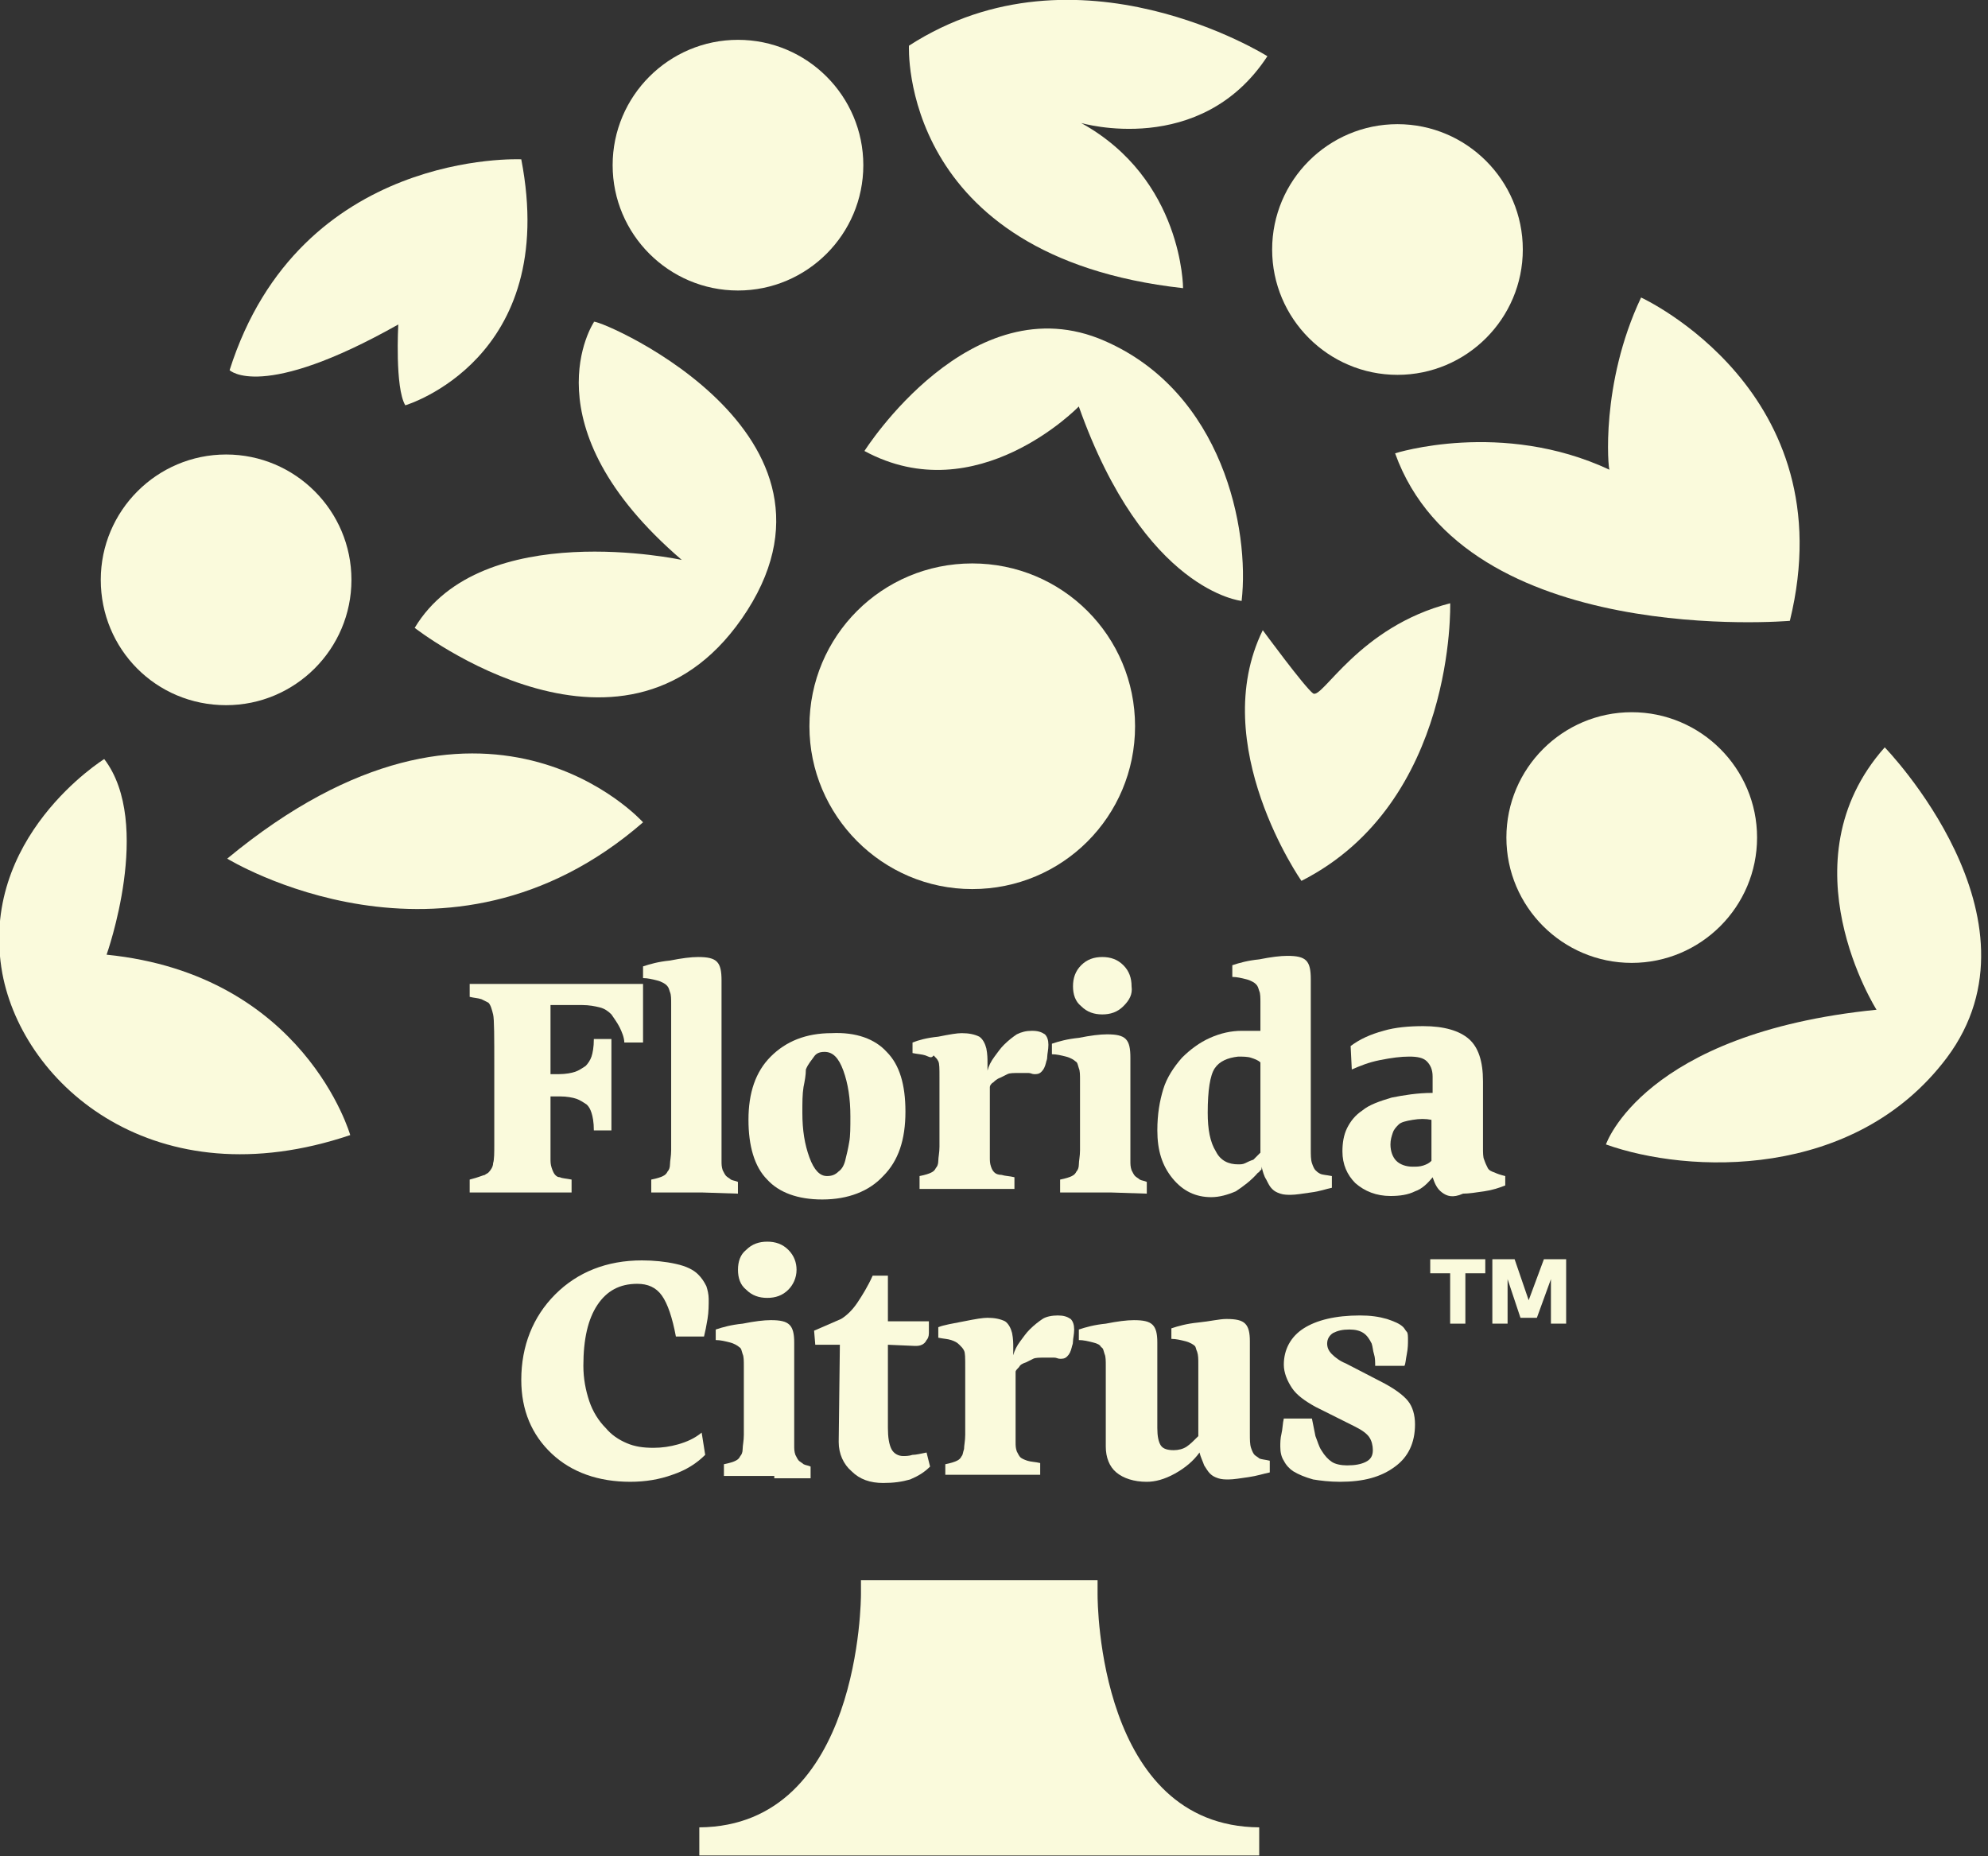 <svg width="166" height="155" viewBox="0 0 166 155" fill="none" xmlns="http://www.w3.org/2000/svg">
<rect x="0" y="0" width="166" height="155" fill="#333333" stroke="none"/>
<g clip-path="url(#clip0_4362_2818)">
<path d="M105.146 154.934H58.393V152.586C71.891 152.488 71.891 133.317 71.891 133.121V131.948H91.648V133.121C91.648 133.904 91.746 152.488 105.146 152.586V154.934Z" fill="#FAFADC"/>
<path d="M8.414 48.417C8.414 42.646 13.109 37.951 18.88 37.951C24.651 37.951 29.346 42.646 29.346 48.417C29.346 54.188 24.651 58.883 18.88 58.883C13.011 58.883 8.414 54.188 8.414 48.417Z" fill="#FAFADC"/>
<path d="M51.156 13.792C51.156 8.021 55.851 3.326 61.622 3.326C67.393 3.326 72.088 8.021 72.088 13.792C72.088 19.563 67.393 24.258 61.622 24.258C55.851 24.258 51.156 19.563 51.156 13.792Z" fill="#FAFADC"/>
<path d="M125.785 69.936C125.785 64.165 130.48 59.47 136.251 59.47C142.022 59.47 146.717 64.165 146.717 69.936C146.717 75.707 142.022 80.402 136.251 80.402C130.48 80.402 125.785 75.707 125.785 69.936Z" fill="#FAFADC"/>
<path d="M67.588 60.643C67.588 53.111 73.652 47.047 81.184 47.047C88.715 47.047 94.779 53.111 94.779 60.643C94.779 68.174 88.715 74.239 81.184 74.239C73.652 74.239 67.588 68.077 67.588 60.643Z" fill="#FAFADC"/>
<path d="M106.225 20.834C106.225 15.063 110.92 10.368 116.691 10.368C122.461 10.368 127.156 15.063 127.156 20.834C127.156 26.605 122.461 31.3 116.691 31.3C110.92 31.3 106.225 26.605 106.225 20.834Z" fill="#FAFADC"/>
<path d="M43.527 13.303C43.527 13.303 25.041 12.422 19.172 30.909C19.172 30.909 21.813 33.55 33.257 27.094C33.257 27.094 32.963 32.376 33.843 33.843C33.843 33.843 46.755 30.028 43.527 13.303Z" fill="#FAFADC"/>
<path d="M121.092 50.373C121.092 50.373 121.581 67.001 108.67 73.554C108.67 73.554 100.747 62.208 105.442 52.623C105.442 52.623 108.963 57.416 109.648 57.905C110.43 58.394 113.463 52.329 121.092 50.373Z" fill="#FAFADC"/>
<path d="M49.592 26.898C49.592 26.898 43.821 35.506 56.928 46.754C56.928 46.754 40.202 43.135 34.627 52.427C34.627 52.427 52.526 66.414 62.405 50.96C72.187 35.603 49.005 26.213 49.592 26.898Z" fill="#FAFADC"/>
<path d="M157.377 62.404C157.377 62.404 171.266 76.685 162.561 88.324C154.834 98.594 140.944 98.007 134.098 95.562C134.098 95.562 137.228 86.27 156.692 84.314C156.692 84.314 148.867 71.99 157.377 62.404Z" fill="#FAFADC"/>
<path d="M105.829 4.695C105.829 4.695 89.984 -5.282 75.899 3.815C75.899 3.815 75.018 21.421 98.787 24.062C98.787 24.062 98.787 14.965 90.277 10.27C90.277 10.27 100.254 13.205 105.829 4.695Z" fill="#FAFADC"/>
<path d="M18.973 71.696C18.973 71.696 37.263 82.944 53.696 68.664C53.696 68.664 40.491 53.894 18.973 71.696Z" fill="#FAFADC"/>
<path d="M137.032 24.843C137.032 24.843 154.15 32.669 149.455 51.84C149.455 51.84 122.361 54.187 116.492 37.852C116.492 37.852 125.393 35.016 134.392 39.222C134.294 39.222 133.609 32.082 137.032 24.843Z" fill="#FAFADC"/>
<path d="M29.245 94.78C29.245 94.78 25.43 81.379 8.9 79.717C8.9 79.717 12.812 68.762 8.704 63.382C8.704 63.382 -1.859 69.936 0.195 81.282C1.955 90.672 13.008 100.257 29.245 94.78Z" fill="#FAFADC"/>
<path d="M44.011 99.572H43.033C42.642 99.572 42.153 99.572 41.468 99.572H40.099H39.219V98.496C40.001 98.3 40.392 98.105 40.49 98.105C40.588 98.007 40.686 98.007 40.784 97.909C40.979 97.713 41.175 97.42 41.175 97.127C41.273 96.833 41.273 96.246 41.273 95.561C41.273 95.268 41.273 94.877 41.273 94.29C41.273 93.703 41.273 93.312 41.273 93.018V89.204C41.273 86.563 41.273 85.096 41.175 84.704C41.077 84.313 40.979 83.922 40.784 83.726C40.588 83.629 40.392 83.531 40.197 83.433C39.904 83.335 39.61 83.335 39.219 83.237V82.161C40.588 82.161 41.664 82.161 42.544 82.161C43.425 82.161 44.011 82.161 44.305 82.161H45.87H50.761C51.934 82.161 53.01 82.161 53.695 82.161V87.052H52.13C52.13 86.66 51.934 86.172 51.739 85.781C51.543 85.389 51.25 84.998 51.054 84.704C50.761 84.411 50.467 84.215 50.076 84.117C49.684 84.02 49.195 83.922 48.608 83.922H45.968V89.693H46.653C47.239 89.693 47.728 89.595 48.022 89.497C48.315 89.399 48.608 89.204 48.902 89.008C49.098 88.812 49.293 88.519 49.391 88.226C49.489 87.932 49.587 87.443 49.587 86.758H51.054C51.054 87.15 51.054 87.639 51.054 88.128V90.377V92.921C51.054 93.409 51.054 93.997 51.054 94.388H49.587C49.587 93.703 49.489 93.214 49.391 92.921C49.293 92.627 49.195 92.431 49 92.236C48.706 92.04 48.413 91.845 48.12 91.747C47.826 91.649 47.337 91.551 46.75 91.551H45.968V96.735C45.968 97.029 45.968 97.224 46.065 97.518C46.163 97.811 46.261 98.007 46.359 98.105C46.457 98.203 46.555 98.3 46.75 98.3C46.946 98.398 47.239 98.398 47.728 98.496V99.572H44.011Z" fill="#FAFADC"/>
<path d="M58.586 99.572C57.999 99.572 57.314 99.572 56.434 99.572C55.554 99.572 54.869 99.572 54.38 99.572V98.496C54.869 98.398 55.163 98.301 55.358 98.203C55.554 98.105 55.652 98.007 55.749 97.812C55.847 97.714 55.945 97.518 55.945 97.225C55.945 96.931 56.043 96.54 56.043 96.051V83.824C56.043 83.433 56.043 83.042 55.945 82.846C55.847 82.553 55.847 82.455 55.652 82.26C55.554 82.162 55.26 81.966 54.869 81.868C54.478 81.77 54.087 81.673 53.695 81.673V80.695C54.282 80.499 54.967 80.303 55.945 80.206C56.923 80.01 57.706 79.912 58.292 79.912C59.075 79.912 59.564 80.01 59.858 80.303C60.151 80.597 60.249 81.086 60.249 81.868V83.727C60.249 84.216 60.249 84.509 60.249 84.803V96.931C60.249 97.225 60.249 97.42 60.346 97.714C60.444 97.909 60.542 98.105 60.64 98.203C60.738 98.301 60.934 98.398 61.031 98.496C61.227 98.594 61.422 98.594 61.618 98.692V99.67L58.586 99.572Z" fill="#FAFADC"/>
<path d="M67.095 90.769C66.998 91.355 66.998 92.04 66.998 92.92C66.998 94.388 67.193 95.561 67.584 96.637C67.975 97.713 68.465 98.202 69.052 98.202C69.443 98.202 69.736 98.104 70.03 97.811C70.323 97.615 70.519 97.224 70.617 96.735C70.714 96.344 70.812 95.952 70.91 95.366C71.008 94.877 71.008 94.094 71.008 93.214C71.008 91.746 70.812 90.475 70.421 89.399C70.03 88.323 69.541 87.834 68.856 87.834C68.465 87.834 68.171 87.932 67.975 88.225C67.78 88.519 67.487 88.812 67.291 89.301C67.291 89.79 67.193 90.279 67.095 90.769ZM74.04 87.834C75.116 88.91 75.605 90.573 75.605 92.823C75.605 95.17 75.018 96.931 73.746 98.202C72.573 99.474 70.812 100.158 68.66 100.158C66.606 100.158 65.041 99.572 64.063 98.496C62.987 97.42 62.498 95.659 62.498 93.507C62.498 91.258 63.085 89.497 64.357 88.225C65.628 86.954 67.291 86.269 69.443 86.269C71.497 86.171 73.062 86.758 74.04 87.834Z" fill="#FAFADC"/>
<path d="M77.273 88.128C76.98 88.03 76.686 88.03 76.197 87.932V87.052C76.686 86.856 77.371 86.661 78.349 86.563C79.327 86.367 79.914 86.269 80.305 86.269C80.892 86.269 81.381 86.367 81.773 86.563C82.066 86.758 82.261 87.149 82.359 87.541C82.457 88.03 82.457 88.421 82.457 88.715C82.457 89.008 82.457 89.301 82.457 89.399C82.555 89.008 82.751 88.617 83.044 88.225C83.338 87.834 83.533 87.541 83.827 87.247C84.218 86.856 84.609 86.563 84.903 86.367C85.294 86.171 85.685 86.073 86.174 86.073C86.663 86.073 86.957 86.171 87.25 86.367C87.446 86.563 87.543 86.856 87.543 87.247C87.543 87.639 87.446 88.03 87.446 88.225C87.446 88.519 87.348 88.617 87.348 88.715C87.25 89.106 87.152 89.301 86.957 89.497C86.761 89.693 86.565 89.693 86.37 89.693C86.174 89.693 86.076 89.595 85.881 89.595C85.685 89.595 85.489 89.595 85.196 89.595C84.609 89.595 84.316 89.595 84.12 89.693C83.924 89.79 83.729 89.888 83.533 89.986C83.24 90.084 83.044 90.279 82.946 90.377C82.751 90.475 82.653 90.671 82.653 90.769V96.637C82.653 96.931 82.653 97.126 82.751 97.42C82.849 97.713 82.946 97.811 83.044 97.909C83.142 98.007 83.338 98.104 83.631 98.104C83.924 98.202 84.316 98.202 84.707 98.3V99.278H80.99C80.794 99.278 80.501 99.278 80.207 99.278C79.914 99.278 79.523 99.278 78.838 99.278C78.251 99.278 77.86 99.278 77.567 99.278C77.273 99.278 76.98 99.278 76.784 99.278V98.202C77.273 98.104 77.567 98.007 77.762 97.909C77.958 97.811 78.056 97.713 78.154 97.517C78.251 97.42 78.349 97.224 78.349 96.931C78.349 96.637 78.447 96.246 78.447 95.757V89.986C78.447 89.204 78.447 88.812 78.349 88.617C78.251 88.421 78.154 88.323 77.958 88.128C77.762 88.421 77.567 88.225 77.273 88.128Z" fill="#FAFADC"/>
<path d="M93.802 84.02C93.313 84.509 92.727 84.705 92.042 84.705C91.357 84.705 90.77 84.509 90.281 84.02C89.792 83.629 89.597 83.042 89.597 82.357C89.597 81.673 89.792 81.086 90.281 80.597C90.77 80.108 91.357 79.912 92.042 79.912C92.727 79.912 93.313 80.108 93.802 80.597C94.292 81.086 94.487 81.673 94.487 82.357C94.585 83.042 94.292 83.531 93.802 84.02ZM92.727 99.572C92.14 99.572 91.455 99.572 90.575 99.572C89.695 99.572 89.01 99.572 88.521 99.572V98.496C89.01 98.398 89.303 98.301 89.499 98.203C89.695 98.105 89.792 98.007 89.89 97.812C89.988 97.714 90.086 97.518 90.086 97.225C90.086 96.931 90.183 96.54 90.183 96.051V90.182C90.183 89.791 90.183 89.4 90.086 89.204C89.988 88.911 89.988 88.715 89.792 88.617C89.695 88.519 89.401 88.324 89.01 88.226C88.619 88.128 88.227 88.03 87.836 88.03V87.15C88.423 86.954 89.108 86.759 90.086 86.661C91.064 86.466 91.846 86.368 92.433 86.368C93.216 86.368 93.705 86.466 93.998 86.759C94.292 87.052 94.389 87.541 94.389 88.324V88.715V89.595C94.389 90.085 94.389 90.378 94.389 90.671V91.258V96.931C94.389 97.225 94.389 97.42 94.487 97.714C94.585 97.909 94.683 98.105 94.781 98.203C94.879 98.301 95.074 98.398 95.172 98.496C95.368 98.594 95.563 98.594 95.759 98.692V99.67L92.727 99.572Z" fill="#FAFADC"/>
<path d="M101.431 89.205C101.04 89.792 100.845 91.063 100.845 92.921C100.845 94.291 101.04 95.367 101.529 96.149C101.921 96.932 102.605 97.225 103.388 97.225C103.583 97.225 103.779 97.225 103.974 97.127C104.17 97.03 104.366 96.932 104.659 96.834C104.757 96.736 104.855 96.638 104.953 96.541C105.05 96.443 105.148 96.345 105.246 96.247V88.716C105.05 88.52 104.757 88.422 104.464 88.324C104.17 88.227 103.779 88.227 103.388 88.227C102.507 88.324 101.823 88.618 101.431 89.205ZM105.246 97.714C105.148 97.812 105.148 97.91 105.05 97.91C104.464 98.595 103.779 99.084 103.192 99.475C102.507 99.768 101.823 99.964 101.138 99.964C99.867 99.964 98.791 99.475 97.91 98.399C97.03 97.323 96.639 96.051 96.639 94.389C96.639 93.019 96.834 91.944 97.128 90.965C97.421 89.987 98.008 89.107 98.693 88.324C99.377 87.64 100.16 87.053 101.04 86.662C101.921 86.27 102.801 86.075 103.681 86.075C104.17 86.075 104.561 86.075 104.757 86.075C104.953 86.075 105.148 86.075 105.246 86.075V83.727C105.246 83.336 105.246 82.945 105.148 82.749C105.05 82.456 105.05 82.358 104.855 82.162C104.757 82.064 104.464 81.869 104.072 81.771C103.681 81.673 103.29 81.575 102.899 81.575V80.597C103.485 80.402 104.17 80.206 105.148 80.108C106.126 79.913 106.909 79.815 107.496 79.815C108.278 79.815 108.767 79.913 109.061 80.206C109.354 80.499 109.452 80.989 109.452 81.771V83.629C109.452 84.118 109.452 84.412 109.452 84.705V95.954C109.452 96.443 109.452 96.834 109.55 97.127C109.648 97.421 109.745 97.617 109.843 97.714C109.941 97.812 110.039 97.91 110.234 98.008C110.43 98.105 110.723 98.105 111.213 98.203V99.181C110.723 99.279 110.234 99.475 109.452 99.573C108.767 99.671 108.18 99.768 107.789 99.768C107.496 99.768 107.202 99.768 106.909 99.671C106.615 99.573 106.42 99.475 106.224 99.279C106.028 99.084 105.931 98.888 105.735 98.497C105.54 98.203 105.442 97.812 105.344 97.421C105.344 97.617 105.344 97.714 105.246 97.714Z" fill="#FAFADC"/>
<path d="M116.3 94.584C116.202 94.878 116.104 95.171 116.104 95.562C116.104 96.149 116.3 96.638 116.593 96.931C116.886 97.225 117.376 97.42 117.962 97.42C118.256 97.42 118.549 97.42 118.843 97.323C119.136 97.225 119.332 97.127 119.528 96.931C119.528 96.736 119.528 96.442 119.528 96.247C119.528 96.051 119.528 95.66 119.528 95.269V93.508C119.038 93.41 118.549 93.41 117.962 93.508C117.376 93.606 116.984 93.704 116.789 93.899C116.593 94.095 116.398 94.29 116.3 94.584ZM120.408 99.572C120.017 99.279 119.821 98.888 119.625 98.301C119.234 98.79 118.745 99.279 118.158 99.475C117.571 99.768 116.886 99.866 116.104 99.866C114.93 99.866 113.952 99.475 113.17 98.79C112.485 98.105 112.094 97.225 112.094 96.149C112.094 95.464 112.192 94.78 112.485 94.193C112.779 93.606 113.17 93.117 113.757 92.726C114.344 92.237 115.224 91.943 116.202 91.65C117.18 91.454 118.354 91.258 119.625 91.258C119.625 91.063 119.625 90.867 119.625 90.672C119.625 90.476 119.625 90.183 119.625 89.889C119.625 89.302 119.43 88.911 119.136 88.617C118.843 88.324 118.354 88.226 117.669 88.226C116.984 88.226 116.202 88.324 115.224 88.52C114.246 88.715 113.561 89.009 112.876 89.302L112.779 87.346C113.561 86.759 114.441 86.368 115.517 86.074C116.495 85.781 117.669 85.683 118.843 85.683C120.603 85.683 121.875 86.074 122.657 86.759C123.44 87.444 123.831 88.617 123.831 90.28V91.552C123.831 92.041 123.831 92.823 123.831 93.899C123.831 94.486 123.831 94.975 123.831 95.171V95.856C123.831 96.247 123.831 96.638 123.929 96.834C124.027 97.127 124.125 97.323 124.223 97.518C124.32 97.714 124.516 97.812 124.809 97.91C125.005 98.007 125.298 98.105 125.69 98.203V98.986C125.201 99.181 124.614 99.377 123.929 99.475C123.244 99.572 122.657 99.67 122.168 99.67C121.288 100.061 120.799 99.866 120.408 99.572Z" fill="#FAFADC"/>
<path d="M72.182 37.658C72.182 37.658 81.083 23.573 92.233 28.463C102.112 32.767 104.362 44.211 103.677 50.178C103.677 50.178 95.559 49.395 90.081 33.941C90.081 33.941 81.572 42.744 72.182 37.658Z" fill="#FAFADC"/>
<path d="M124.023 106.321H122.36V110.527H121.089V106.321H119.426V105.147H124.023V106.321Z" fill="#FAFADC"/>
<path d="M130.775 110.527H129.504V106.81L128.33 110.038H126.961L125.885 106.81V110.527H124.613V105.147H126.472L127.646 108.571L128.917 105.147H130.775V110.527Z" fill="#FAFADC"/>
<path d="M58.884 121.481C58.199 122.166 57.319 122.752 56.145 123.144C55.069 123.535 53.895 123.731 52.624 123.731C49.983 123.731 47.733 122.948 46.071 121.383C44.408 119.818 43.527 117.764 43.527 115.221C43.527 112.385 44.506 109.939 46.364 108.081C48.222 106.222 50.668 105.244 53.602 105.244C54.58 105.244 55.558 105.342 56.438 105.538C57.319 105.733 57.906 106.027 58.297 106.418C58.59 106.711 58.786 107.005 58.982 107.396C59.079 107.69 59.177 108.081 59.177 108.472C59.177 108.961 59.177 109.548 59.079 110.135C58.982 110.722 58.884 111.211 58.786 111.602H56.438C56.145 110.037 55.754 108.863 55.265 108.178C54.776 107.494 54.091 107.2 53.211 107.2C51.743 107.2 50.668 107.787 49.885 108.961C49.103 110.135 48.712 111.798 48.712 114.047C48.712 115.123 48.907 116.101 49.2 116.982C49.494 117.862 49.983 118.644 50.57 119.231C51.059 119.818 51.646 120.209 52.33 120.503C53.015 120.796 53.7 120.894 54.58 120.894C55.265 120.894 55.949 120.796 56.634 120.601C57.319 120.405 58.004 120.112 58.59 119.623L58.884 121.481Z" fill="#FAFADC"/>
<path d="M65.828 107.69C65.339 108.179 64.752 108.375 64.067 108.375C63.383 108.375 62.796 108.179 62.307 107.69C61.818 107.299 61.622 106.712 61.622 106.027C61.622 105.343 61.818 104.756 62.307 104.365C62.796 103.876 63.383 103.68 64.067 103.68C64.752 103.68 65.339 103.876 65.828 104.365C66.317 104.854 66.513 105.441 66.513 106.027C66.513 106.712 66.219 107.299 65.828 107.69ZM64.654 123.242C64.067 123.242 63.383 123.242 62.502 123.242C61.622 123.242 60.937 123.242 60.448 123.242V122.264C60.937 122.166 61.231 122.069 61.426 121.971C61.622 121.873 61.72 121.775 61.818 121.579C61.915 121.482 62.013 121.286 62.013 120.993C62.013 120.699 62.111 120.308 62.111 119.819V114.048C62.111 113.657 62.111 113.266 62.013 113.07C61.915 112.776 61.915 112.581 61.72 112.483C61.622 112.385 61.328 112.19 60.937 112.092C60.546 111.994 60.155 111.896 59.764 111.896V111.016C60.35 110.82 61.035 110.625 62.013 110.527C62.991 110.331 63.774 110.233 64.361 110.233C65.143 110.233 65.632 110.331 65.926 110.625C66.219 110.918 66.317 111.407 66.317 112.092V112.483V113.363C66.317 113.852 66.317 114.146 66.317 114.439V115.026V120.699C66.317 120.993 66.317 121.188 66.415 121.481C66.513 121.677 66.61 121.873 66.708 121.971C66.806 122.069 67.001 122.166 67.1 122.264C67.295 122.362 67.491 122.362 67.686 122.46V123.438H64.654V123.242Z" fill="#FAFADC"/>
<path d="M77.662 122.46C77.173 122.949 76.684 123.243 75.999 123.536C75.314 123.732 74.63 123.83 73.749 123.83C72.674 123.83 71.793 123.536 71.108 122.851C70.424 122.264 70.032 121.384 70.032 120.406L70.13 112.288H68.076L67.978 111.114L70.228 110.136C70.717 109.842 71.206 109.354 71.598 108.766C71.989 108.18 72.478 107.397 72.869 106.517H74.141V110.332H77.564C77.564 110.723 77.564 111.016 77.564 111.31C77.564 111.603 77.466 111.799 77.369 111.896C77.271 112.092 77.173 112.19 76.977 112.288C76.781 112.385 76.586 112.386 76.39 112.386L74.141 112.288V119.232C74.141 120.015 74.238 120.602 74.434 120.993C74.63 121.384 75.021 121.58 75.412 121.58C75.608 121.58 75.901 121.58 76.195 121.482C76.488 121.482 76.879 121.384 77.369 121.286L77.662 122.46Z" fill="#FAFADC"/>
<path d="M79.423 111.896C79.13 111.798 78.837 111.798 78.348 111.7V110.82C78.837 110.624 79.521 110.526 80.499 110.33C81.478 110.135 82.064 110.037 82.456 110.037C83.042 110.037 83.532 110.135 83.923 110.33C84.216 110.526 84.412 110.917 84.51 111.309C84.608 111.798 84.608 112.189 84.608 112.482C84.608 112.776 84.608 113.069 84.608 113.167C84.705 112.776 84.901 112.385 85.194 111.993C85.488 111.602 85.683 111.309 85.977 111.015C86.368 110.624 86.759 110.33 87.053 110.135C87.346 109.939 87.835 109.842 88.324 109.842C88.813 109.842 89.107 109.939 89.4 110.135C89.596 110.33 89.694 110.624 89.694 111.015C89.694 111.406 89.596 111.798 89.596 111.993C89.596 112.287 89.498 112.385 89.498 112.482C89.4 112.874 89.302 113.069 89.107 113.265C88.911 113.46 88.716 113.46 88.52 113.46C88.324 113.46 88.227 113.363 88.031 113.363C87.835 113.363 87.639 113.363 87.346 113.363C86.759 113.363 86.466 113.363 86.27 113.46C86.075 113.558 85.879 113.656 85.683 113.754C85.39 113.852 85.194 113.949 85.097 114.145C84.999 114.243 84.803 114.439 84.803 114.536V120.405C84.803 120.699 84.803 120.894 84.901 121.188C84.999 121.383 85.097 121.579 85.194 121.677C85.292 121.774 85.488 121.872 85.781 121.97C86.075 122.068 86.466 122.068 86.857 122.166V123.144H83.14C82.945 123.144 82.651 123.144 82.358 123.144C82.064 123.144 81.673 123.144 80.988 123.144C80.402 123.144 80.01 123.144 79.717 123.144C79.423 123.144 79.13 123.144 78.934 123.144V122.264C79.423 122.166 79.717 122.068 79.912 121.97C80.108 121.872 80.206 121.774 80.304 121.579C80.402 121.481 80.402 121.285 80.499 120.992C80.499 120.699 80.597 120.307 80.597 119.818V114.145C80.597 113.363 80.597 112.971 80.499 112.776C80.402 112.58 80.304 112.482 80.108 112.287C79.912 112.091 79.717 111.993 79.423 111.896Z" fill="#FAFADC"/>
<path d="M91.258 112.092C90.867 111.994 90.475 111.897 90.084 111.897V111.016C90.671 110.821 91.356 110.625 92.334 110.527C93.312 110.332 94.094 110.234 94.681 110.234C95.464 110.234 95.953 110.332 96.246 110.625C96.54 110.918 96.637 111.408 96.637 112.092V113.951C96.637 114.44 96.637 114.733 96.637 115.027V119.233C96.637 119.917 96.735 120.406 96.931 120.7C97.126 120.993 97.518 121.091 98.007 121.091C98.398 121.091 98.789 120.993 99.083 120.797C99.376 120.602 99.67 120.308 100.061 119.917V113.951C100.061 113.462 100.061 113.168 99.963 112.875C99.865 112.679 99.865 112.484 99.767 112.386C99.67 112.288 99.376 112.092 98.985 111.994C98.594 111.897 98.203 111.799 97.811 111.799V110.918C98.398 110.723 99.083 110.527 100.061 110.43C101.039 110.332 101.822 110.136 102.408 110.136C103.191 110.136 103.68 110.234 103.973 110.527C104.267 110.821 104.365 111.31 104.365 111.994V113.951C104.365 114.44 104.365 114.733 104.365 114.929V119.722C104.365 120.211 104.365 120.602 104.462 120.895C104.56 121.189 104.658 121.384 104.756 121.482C104.854 121.58 105.049 121.678 105.147 121.776C105.343 121.873 105.636 121.873 106.027 121.971V122.949C105.538 123.047 104.951 123.243 104.267 123.34C103.582 123.438 102.995 123.536 102.604 123.536C102.31 123.536 102.017 123.536 101.724 123.438C101.43 123.34 101.235 123.243 101.039 123.047C100.843 122.852 100.746 122.656 100.55 122.362C100.452 122.069 100.256 121.678 100.159 121.286C99.67 121.971 98.985 122.558 98.105 123.047C97.225 123.536 96.442 123.732 95.757 123.732C94.681 123.732 93.801 123.438 93.214 122.949C92.627 122.46 92.334 121.678 92.334 120.797V114.048C92.334 113.657 92.334 113.266 92.236 113.07C92.138 112.777 92.138 112.581 91.943 112.484C91.845 112.288 91.649 112.19 91.258 112.092Z" fill="#FAFADC"/>
<path d="M116.492 122.459C115.318 123.339 113.851 123.731 111.895 123.731C111.014 123.731 110.232 123.633 109.645 123.535C108.96 123.339 108.471 123.144 107.982 122.85C107.689 122.655 107.395 122.361 107.2 121.97C107.004 121.677 106.906 121.285 106.906 120.796C106.906 120.503 106.906 120.112 107.004 119.72C107.102 119.329 107.102 118.84 107.2 118.449H109.547C109.645 118.938 109.743 119.427 109.841 119.916C110.036 120.405 110.134 120.796 110.33 121.09C110.623 121.579 110.917 121.872 111.21 122.068C111.503 122.264 111.992 122.361 112.482 122.361C113.166 122.361 113.655 122.264 114.046 122.068C114.438 121.872 114.634 121.579 114.634 121.09C114.634 120.699 114.536 120.307 114.34 120.014C114.144 119.72 113.753 119.427 113.166 119.133L109.841 117.471C108.96 116.982 108.276 116.493 107.885 115.906C107.493 115.319 107.2 114.634 107.2 113.95C107.2 112.678 107.787 111.602 108.863 110.917C109.939 110.233 111.503 109.842 113.558 109.842C114.438 109.842 115.122 109.939 115.807 110.135C116.394 110.33 116.883 110.526 117.176 110.82C117.274 110.917 117.372 111.113 117.47 111.211C117.568 111.309 117.568 111.602 117.568 111.896C117.568 112.189 117.568 112.58 117.47 113.069C117.372 113.558 117.372 113.852 117.274 114.047H114.829C114.829 113.754 114.829 113.363 114.731 113.069C114.634 112.776 114.634 112.482 114.536 112.189C114.34 111.798 114.144 111.504 113.851 111.309C113.558 111.113 113.166 111.015 112.677 111.015C112.09 111.015 111.699 111.113 111.308 111.309C111.014 111.504 110.819 111.798 110.819 112.189C110.819 112.482 110.917 112.776 111.21 113.069C111.503 113.363 111.895 113.656 112.384 113.852L115.22 115.319C116.394 115.906 117.176 116.493 117.568 116.982C117.959 117.471 118.155 118.155 118.155 118.938C118.155 120.503 117.568 121.677 116.492 122.459Z" fill="#FAFADC"/>
</g>
<defs>
<clipPath id="clip0_4362_2818">
<rect width="166" height="154.933" fill="white" transform="translate(0 0)"/>
</clipPath>
</defs>
</svg>